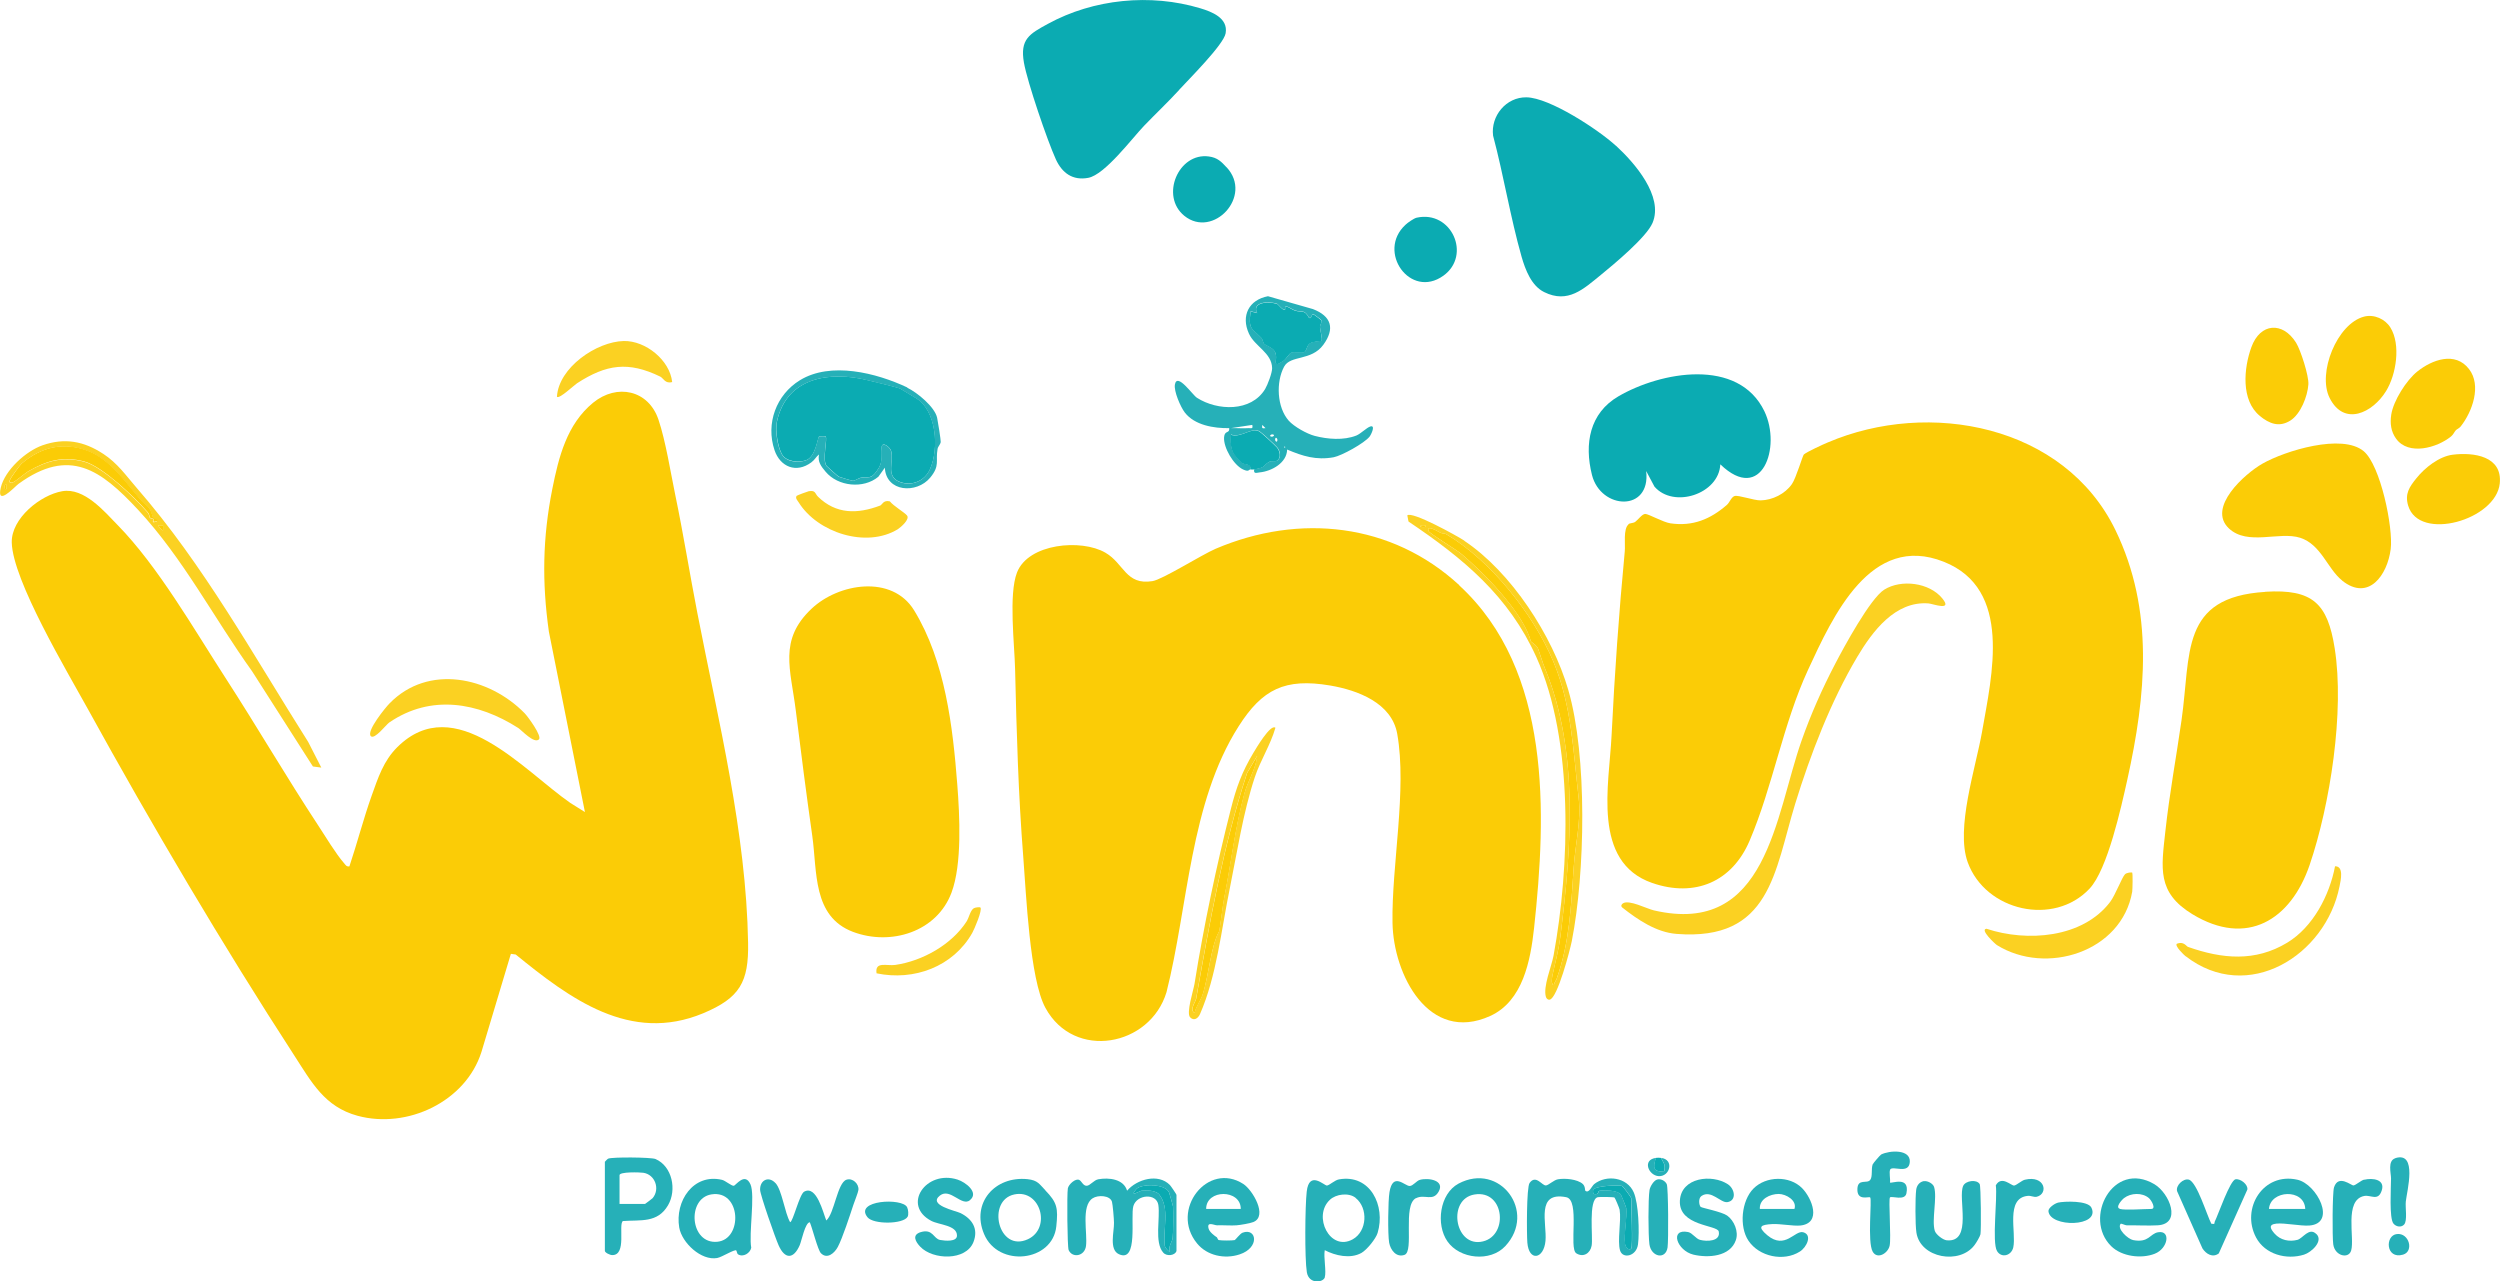 <svg xmlns="http://www.w3.org/2000/svg" id="Layer_2" data-name="Layer 2" viewBox="0 0 223.23 114.42"><defs><style>      .cls-1 {        fill: #26b0b8;      }      .cls-2 {        fill: #fbd122;      }      .cls-3 {        fill: #fbcc06;      }      .cls-4 {        fill: #0babb2;      }    </style></defs><g id="Layer_1-2" data-name="Layer 1"><g id="_2O20Uy.tif" data-name="2O20Uy.tif"><g><path class="cls-3" d="M45.62,85.16l-2.63,8.77c-1.41,4.45-6.64,6.9-11.06,5.7-2.95-.8-4.11-3-5.65-5.38-6.42-9.89-12.76-20.64-18.45-30.97-1.81-3.29-6.7-11.46-6.78-14.84-.05-2.15,2.55-4.24,4.51-4.58s3.75,1.8,4.97,3.05c3.59,3.68,6.77,9.24,9.61,13.63s5.44,8.86,8.29,13.19c.62.95,1.58,2.53,2.27,3.32.15.17.23.36.5.31.7-2.09,1.25-4.24,1.99-6.32.57-1.59,1.05-3.1,2.29-4.33,5.15-5.1,11.27,2.09,15.44,4.98l1.31.82-3.22-16.12c-.62-4.41-.56-8.37.31-12.74.57-2.85,1.3-5.77,3.64-7.69,2.13-1.74,4.95-1.14,5.84,1.52.65,1.94,1.08,4.71,1.5,6.73.73,3.51,1.29,7.04,1.97,10.53,1.88,9.66,4.36,19.59,4.53,29.45.06,3.49-.72,4.91-4.02,6.29-6.52,2.71-11.9-1.32-16.73-5.25l-.43-.06Z"></path><path class="cls-3" d="M130.3,52.27c8.26,7.61,7.79,20.37,6.68,30.6-.32,2.89-.99,6.52-3.92,7.85-5.47,2.48-8.64-3.68-8.72-8.31-.09-5.14,1.31-11.89.42-16.89-.49-2.75-3.52-3.89-5.99-4.31-4.03-.68-6.06.32-8.18,3.66-4.34,6.83-4.49,16.03-6.43,23.72-1.46,4.85-8.24,6.13-10.81,1.41-1.41-2.58-1.72-10.21-1.98-13.47-.44-5.59-.6-11.16-.73-16.77-.05-2.21-.59-6.68.17-8.64,1.01-2.6,5.74-3.02,7.89-1.77,1.68.97,1.82,2.93,4.21,2.54.91-.15,4.38-2.35,5.64-2.89,7.47-3.18,15.71-2.31,21.75,3.25Z"></path><path class="cls-3" d="M145.41,46.8c.13-.1.43-.08.6-.2.26-.19.62-.71.9-.71.29,0,1.61.75,2.25.84,1.99.29,3.57-.37,5.04-1.65.25-.22.39-.7.69-.79.34-.1,1.72.4,2.32.39,1.06-.02,2.18-.58,2.79-1.45.38-.54.96-2.55,1.07-2.65.29-.24,1.69-.89,2.13-1.07,9.06-3.87,21.13-1.56,25.69,7.82,3.48,7.18,2.73,14.76,1.06,22.3-.54,2.42-1.76,8.01-3.37,9.72-3.18,3.39-9.29,2.02-10.88-2.36-1.09-3.03.71-8.4,1.28-11.64.88-5.05,2.75-12.75-3.42-15.19-6.52-2.59-9.89,4.84-12.12,9.66s-3.14,10.38-5.21,15.24c-1.56,3.67-4.88,5.11-8.71,3.78-5.4-1.88-3.83-8.78-3.62-13.15.27-5.52.66-10.98,1.18-16.47.06-.58-.15-2,.33-2.39Z"></path><path class="cls-3" d="M72.47,54.35c2.4-2.27,7.19-3.07,9.16.16,2.77,4.54,3.45,10.37,3.85,15.57.21,2.73.44,7.07-.52,9.63-1.31,3.5-5.41,4.77-8.79,3.5-3.63-1.37-3.19-5.38-3.64-8.57-.53-3.73-1.01-7.47-1.47-11.18s-1.56-6.31,1.41-9.11Z"></path><path class="cls-3" d="M202.28,52.84c4.23-.26,5.56,1.05,6.19,5.05.89,5.61-.4,13.95-2.24,19.35-1.68,4.91-5.6,7.35-10.47,4.39-3.18-1.94-2.77-4.1-2.41-7.41s.97-6.6,1.44-9.89c.86-5.97-.16-11.01,7.49-11.48Z"></path><path class="cls-4" d="M105.29,8.03c-1,1.09-2.11,2.14-3.13,3.2-1.1,1.15-3.5,4.37-4.99,4.65-1.39.26-2.33-.43-2.89-1.65-.76-1.67-2.54-6.88-2.85-8.63-.37-2.1.49-2.57,2.14-3.47,4.08-2.23,9.16-2.73,13.61-1.39,1,.3,2.5.86,2.26,2.23-.17,1.01-3.29,4.11-4.15,5.05Z"></path><path class="cls-4" d="M144.28,13c1.68,1.54,4.28,4.53,3.28,6.9-.54,1.28-3.43,3.68-4.62,4.65-1.54,1.25-2.93,2.59-5.06,1.53-1.14-.56-1.68-2-2.01-3.14-1.01-3.55-1.6-7.26-2.55-10.83-.22-1.76,1.17-3.45,2.98-3.42,2.07.03,6.42,2.89,7.97,4.31Z"></path><path class="cls-4" d="M153.61,41.47c-.13,2.65-4.17,3.96-5.88,1.98l-.74-1.39c.43,3.68-4.05,3.47-4.84.35-.7-2.79-.21-5.52,2.36-7.02,3.77-2.2,10.72-3.49,13.04,1.34,1.54,3.21-.24,8.29-3.93,4.74Z"></path><path class="cls-3" d="M209.14,51.84c-1.32-1.05-1.88-3.22-3.75-3.82s-4.69.74-6.37-.84c-1.97-1.86,1.42-4.88,3-5.78,2.02-1.15,7.12-2.72,9.04-1.11,1.5,1.26,2.65,6.83,2.41,8.74-.29,2.31-1.97,4.7-4.34,2.81Z"></path><path class="cls-2" d="M173.43,53.43c.97,1.18-.84.48-1.23.45-2.99-.23-5.01,2.51-6.36,4.77-2.36,3.97-4.18,8.7-5.54,13.11-1.86,6.07-2.2,12.29-10.6,11.63-1.81-.14-3.47-1.27-4.85-2.36-.15-.13-.06-.29.07-.37.55-.35,2.11.48,2.76.63,10.11,2.35,10.83-8.45,13.18-15.14.82-2.34,1.85-4.66,3-6.86.77-1.48,3.14-5.86,4.39-6.64,1.52-.95,4.03-.63,5.18.78Z"></path><path class="cls-1" d="M111.67,41.91c-.19.02-.13.26-.67.01-.85-.39-1.77-1.96-1.7-2.88.05-.65.51-.3.46-.81-1.38.02-3.09-.26-3.97-1.4-.38-.5-.99-1.9-.88-2.5.2-1.1,1.58.95,1.97,1.19,1.83,1.17,4.84,1.28,6.09-.79.22-.37.63-1.45.62-1.86-.03-1.38-1.55-1.93-2.07-3.08-.73-1.6,0-3.02,1.7-3.34l4.02,1.15c1.63.63,1.99,1.73.92,3.19s-2.94.9-3.5,1.95c-.74,1.38-.64,3.63.41,4.82.48.54,1.63,1.18,2.32,1.36,1.15.3,2.58.42,3.72-.03.41-.17.91-.7,1.25-.81.49-.15.08.72-.07.91-.46.58-2.48,1.7-3.21,1.84-1.56.28-2.76-.1-4.15-.69-.02,1.19-1.39,1.94-2.45,2.04-.28.03-.57.17-.49-.28,1.12-.19.76-.33,1.33-.66.22-.13.52,0,.7-.11.41-.22.32-.83.03-1.18-.16-.2-1.39-1.33-1.58-1.44-.72-.4-1.62.61-2.55.29-.03.64-.05,1.23.31,1.79.04.06.6.69.64.72.29.21.83.03.82.58ZM113.98,27.11c-.69-.23-2.24-.16-1.72.83l-.59-.15c-.22,1.65.1,1.47.95,2.36.15.15.15.43.26.54.13.14.73.32.94.67.4.66-.4,1.66.82.82.2-.13.51-.65.65-.7.35-.11.82.06,1.14-.04.27-.09.21-.56.54-.79.29-.2.98-.19,1.02-.23.13-.13-.12-.96-.13-1.23,0-.18.17-.41.15-.58,0-.04-.64-.52-.68-.53-.29-.13-.14.42-.44.29-.43-.79-.64-.46-1.26-.65-.26-.08-.72-.45-.85-.35-.04.04,0,.23-.03.25-.2.16-.6-.47-.77-.53ZM111.82,37.94l-1.91.29c.51-.02,1.04.04,1.55,0,.29-.02.43.12.36-.29ZM113,38.23l-.29-.29c-.04.31-.01.33.29.29ZM113.73,38.82c-.21-.11-.39.09-.29.14.21.11.39-.09.29-.14ZM114.03,39.41c.11-.21-.09-.39-.14-.29-.11.21.09.39.14.29ZM114.69,39.85v.15c.1-.05.1-.1,0-.15Z"></path><path class="cls-3" d="M219.28,38.43c-.15.16-.21.37-.42.54-1.25,1.02-3.8,1.74-4.91.2-.46-.64-.55-1.37-.43-2.15.19-1.23,1.35-3.07,2.33-3.85,1.33-1.06,3.38-1.81,4.61-.22,1.14,1.46.31,3.8-.74,5.13-.15.18-.33.23-.45.35Z"></path><path class="cls-2" d="M9.2,40.51c1.32.87,2.02,1.92,3.01,3.06,5.99,6.88,10.44,14.99,15.31,22.68l1.17,2.29-.75-.1-5.43-8.5c-3.44-4.8-6.15-10.09-10.2-14.44-3.31-3.55-6.1-5.6-10.65-2.3-.33.24-2,2.09-1.59.34.37-1.56,2.24-3.26,3.73-3.78,1.97-.69,3.69-.37,5.41.76ZM13.68,46.32c-.36-1.28-.51-.93-1.23-1.78-1.27-1.51-2.66-3.5-4.58-4.25-2.2-.86-4.17-.38-5.92,1.09-.21.18-.98,1.24-1.08,1.5-.07.19.03.27.22.22.3-.09,1.07-.8,1.47-1.03,1.63-.92,3.06-1.34,4.96-.84,1.61.43,4.51,3.2,5.64,4.51.31.36,0,.52.5.6.02.08-.02.2,0,.29.47,0,.53-.21,0-.29ZM.58,43.67c.07-.61-.22-.61-.14,0h.14ZM14.56,46.91h-.44c.05.13.41.5.44.44v-.44Z"></path><path class="cls-3" d="M211.1,28.27c.89-.23,1.88.22,2.34.97.95,1.52.53,4.21-.39,5.69-1.2,1.94-3.74,3.17-5.03.61-1.12-2.22.66-6.65,3.08-7.27Z"></path><path class="cls-2" d="M130.75,48.29c4.2,2.8,7.88,8.48,9.28,13.3,1.73,5.93,1.51,16.38.32,22.44-.16.8-1.27,5.08-1.97,5.23-.16.04-.3-.1-.34-.24-.28-.89.5-2.73.68-3.69,1.45-7.9,1.83-19.18-1.53-26.64-2.47-5.49-6.55-8.84-11.42-12.12l-.11-.55c.42-.4,4.45,1.83,5.1,2.26ZM127.27,46.91c-.61-.07-.61.22,0,.14v-.14ZM129.14,47.7c-.14-.08-.35-.05-.53-.13-.06-.03-1.31-.8-1.04-.14.08.21,2.45,1.65,2.87,1.99.46.37,1.32,1.18,1.77,1.61,1.58,1.54,3.94,4.19,4.48,6.22.03.11.53.34.66.7.22.63.35,1.11.61,1.75,3.06,7.45,2.34,16.14,1.39,23.77-.2,1.58-.43,2.24-.74,3.68-.03.14-.13.81.14.8.02-.21.18-.36.25-.56,1.15-3.21,1.29-6.54,1.52-9.96.13-2.01.68-4.11.44-6.18-.49-4.22-.62-8.28-2.25-12.16-1.76-4.21-5.58-9.03-9.57-11.39Z"></path><path class="cls-3" d="M215.76,42.71c.75-.94,2.03-1.96,3.26-2.11,1.87-.23,4.43.13,4.19,2.56-.33,3.28-7.21,5.23-8.18,1.99-.32-1.06.12-1.68.73-2.44Z"></path><path class="cls-3" d="M201.79,37.14c-1.71-1.39-1.44-4.27-.76-6.14.79-2.18,2.8-2.3,3.99-.4.41.66,1.15,2.96,1.1,3.72-.07,1.06-.69,2.66-1.62,3.24-1,.62-1.87.27-2.72-.42Z"></path><path class="cls-1" d="M105.05,111.7c-.11.4-.86.52-1.18.15-.81-.91-.26-3.08-.44-4.26-.17-1.08-1.92-.94-2.23.1-.28.95.46,5.1-1.29,4.3-.9-.41-.42-2.02-.44-2.8,0-.34-.11-1.63-.18-1.88-.17-.58-1.25-.63-1.73-.31-1.05.68-.44,3.12-.59,4.26-.12.92-1.22,1.1-1.55.36-.12-.28-.16-5.02-.07-5.51.07-.36.69-.92,1.02-.75.21.1.34.53.66.52.3,0,.64-.51,1.04-.58.94-.17,2.26-.03,2.57,1.02.88-1.03,2.78-1.57,3.82-.51.09.09.59.83.59.88v5ZM104.46,111.77c-.17-.49.2-.87.25-1.22.05-.38.07-2.48.03-2.83-.01-.09-.32-1.16-.35-1.24-.34-.8-2.49-.79-2.92-.31-.69.79.3.18.42.16.47-.09,1.23-.04,1.59.29,1.04,1.28.33,3.12.53,4.64.02.12.3.47.45.51Z"></path><path class="cls-1" d="M141.55,106.32c.33.28.57-.4.8-.59,1.09-.86,2.94-.62,3.53.74.43.99.52,3.56.38,4.64s-1.37,1.32-1.6.55c-.26-.87.12-2.63-.04-3.64-.02-.14-.41-1.06-.46-1.09-.08-.05-1.33-.07-1.49-.03-.87.21-.41,3.58-.55,4.33-.12.68-.74,1.08-1.37.68-.69-.44.36-4.77-.9-5.01-2.74-.54-1.71,2.33-1.85,3.9-.15,1.64-1.48,1.87-1.62.16-.06-.76-.08-4.94.2-5.33.57-.79,1.12.27,1.47.22.24-.03.7-.49,1.07-.55.62-.11,1.73-.01,2.21.42.23.21.19.57.22.59ZM145.66,111.48c.16-.16,0-3.88,0-4.49,0-.07-.73-1.08-.84-1.1-.41-.09-2.4,0-2.55.36-.03.07-.05.35.08.37.46.07.32-.26.47-.29.43-.09,1.64-.06,1.92.34.04.05.47,1.15.48,1.21.1.84-.23,2.28-.11,3.19.04.3.33.63.56.41Z"></path><path class="cls-1" d="M69.25,105.64c.58.65.82,2.66,1.3,3.49.25,0,.83-2.48,1.25-2.72,1.12-.63,1.7,1.89,1.98,2.57.72-.61.99-3.37,1.8-3.64.55-.19,1.13.37,1.07.91-.03.24-.34,1-.45,1.33-.31.94-.97,2.97-1.39,3.76-.28.53-.94,1.14-1.51.56-.28-.29-.77-2.26-.99-2.76-.41,0-.74,1.67-.9,2.04-.55,1.27-1.33,1.28-1.89.01-.28-.62-1.64-4.49-1.65-4.95-.02-.88.78-1.26,1.38-.59Z"></path><path class="cls-1" d="M118.3,114.05c-.15.49-1.43.64-1.61-.45-.2-1.23-.16-5.9-.01-7.2.22-1.94,1.58-.51,1.81-.54s.7-.49,1.07-.55c2.79-.5,4.18,2.35,3.45,4.78-.16.53-.97,1.52-1.45,1.79-1,.55-2.33.24-3.27-.25-.12.63.16,1.89,0,2.43ZM121.05,106.96c-.61-.49-1.76-.35-2.31.18-1.55,1.46.02,4.65,2.05,3.52,1.29-.72,1.39-2.79.26-3.69Z"></path><path class="cls-2" d="M48.11,66.03c-.43.39-1.52-.82-1.84-1.03-3.57-2.28-7.78-3.04-11.51-.49-.28.19-1.32,1.57-1.65,1.22-.42-.44,1.32-2.57,1.69-2.94,3.44-3.51,8.85-2.37,12.05.9.28.29,1.58,2.05,1.27,2.34Z"></path><path class="cls-2" d="M190.39,77.94c.06.06.03,1.47,0,1.68-.94,5.4-7.69,7.5-12.08,4.77-.16-.1-1.57-1.41-.93-1.46,3.61,1.2,8.6.84,11.05-2.41.45-.6,1.04-2.17,1.31-2.45.14-.15.6-.21.67-.14Z"></path><path class="cls-1" d="M206.84,110.19c.64.64-.46,1.64-1.11,1.84-1.57.49-3.48-.02-4.28-1.53-1.38-2.6.64-5.85,3.69-5.16,1.76.4,3.53,3.9,1.07,4.09-.78.06-2.21-.25-2.95-.17s-.54.46-.15.9c.52.58,1.29.74,2.03.55.49-.13,1.05-1.16,1.69-.52ZM205.84,107.95c-.07-1.85-3.12-1.7-3.24,0h3.24Z"></path><path class="cls-1" d="M160.91,106.09c.89.9,1.78,3.14-.16,3.34-.64.06-1.8-.17-2.5-.13-1.02.06-1.38.21-.44,1,1.59,1.32,2.45-.47,3.2-.27.84.23.32,1.33-.29,1.72-1.45.93-3.65.46-4.6-.97-.84-1.25-.63-3.56.45-4.65,1.12-1.13,3.22-1.17,4.34-.04ZM157.14,107.95h3.09c.25-.75-.73-1.33-1.4-1.34-.77,0-1.75.45-1.69,1.34Z"></path><path class="cls-1" d="M108.67,110.51c.05.03.05.2.17.22.23.05,1.18.05,1.41,0,.05,0,.47-.57.7-.66,1.26-.47,1.57,1.34-.27,1.94-1.33.44-2.9.11-3.79-.98-2.46-2.99.96-7.36,4.13-5.31.82.53,2.21,2.87.89,3.4-.3.12-1.14.26-1.49.29-.46.04-1.19-.02-1.75,0-.26,0-.94-.39-.75.3.08.3.5.62.76.79ZM110.79,107.95c.01-1.78-3.1-1.78-3.09,0h3.09Z"></path><path class="cls-1" d="M189.36,109.27c-.37.44.65,1.37,1.11,1.46,1.41.27,1.49-.57,2.23-.7,1.16-.2.9,1.45-.3,1.92s-2.94.25-3.88-.67c-2.55-2.49.16-7.72,3.85-5.54,1.36.81,2.47,3.55.29,3.67-.81.05-1.9-.01-2.77,0-.14,0-.48-.19-.53-.13ZM189.29,107.95c.51.13,2.13,0,2.8,0,.45,0,.03-.76-.21-.97-.6-.51-1.61-.47-2.22,0-.21.16-.82.85-.36.96Z"></path><path class="cls-1" d="M54,103.75s.23-.26.3-.29c.35-.16,3.84-.13,4.23.03,1.5.65,1.92,2.76,1.12,4.13-.94,1.61-2.44,1.29-4.03,1.41-.43.3.37,3.05-.95,3.04-.21,0-.66-.22-.66-.38v-7.94ZM55.32,107.5h2.28s.61-.44.67-.51c.69-.81.23-2.11-.82-2.27-.32-.05-2.13-.1-2.13.21v2.57Z"></path><path class="cls-1" d="M65.75,111.65c-.18-.11-1.28.6-1.71.68-1.42.26-3.15-1.35-3.39-2.72-.4-2.34,1.25-4.86,3.82-4.26.28.06.86.56,1.05.53s.99-1.24,1.49-.13c.43.97-.16,4.41.07,5.66-.09.49-.73.88-1.18.59-.1-.07-.11-.31-.16-.34ZM63.52,106.65c-2.22.36-1.92,4.46.53,4.23,2.3-.22,2.13-4.66-.53-4.23Z"></path><path class="cls-4" d="M109.53,14.94c2.39,2.58-1.22,6.4-3.78,4.33-2.18-1.77-.52-5.66,2.18-5.3.78.1,1.13.47,1.6.98Z"></path><path class="cls-4" d="M126.49,19.44c3.12-.7,4.93,3.36,2.39,5.18-2.96,2.12-5.98-2.16-3.38-4.55.2-.19.74-.57.99-.63Z"></path><path class="cls-1" d="M93.33,106.28c1.07,1.1,1.16,1.59.99,3.22-.32,3.17-5.18,3.72-6.45.69-1.17-2.78.97-5.2,3.88-4.9.93.1,1.06.45,1.59.99ZM90.59,106.65c-2.53.51-1.47,5.24,1.2,4,2.1-.98,1.13-4.47-1.2-4Z"></path><path class="cls-1" d="M134.41,111.27c-1.34,1.44-4.07,1.16-5.17-.43-1.04-1.5-.7-4.24.99-5.15,3.69-1.97,7.03,2.52,4.18,5.58ZM131.65,106.66c-2.39.41-1.79,4.53.54,4.23,2.55-.33,2.23-4.7-.54-4.23Z"></path><path class="cls-2" d="M195.16,85.39c-.15-.12-.99-.92-.79-1.12.62-.25.85.23,1,.28,3.06,1.08,6,1.35,8.85-.37,2.32-1.4,3.79-4.24,4.28-6.83.81-.01.51,1.26.4,1.8-1.23,6.17-8.19,10.53-13.74,6.23Z"></path><path class="cls-1" d="M171.81,105.47c.31-.05.8.22.89.52.29.95-.23,2.95.06,3.91.1.33.73.82,1.07.85,2.35.22.96-3.78,1.47-4.87.22-.46,1.2-.6,1.47-.15.11.19.14,4.06.07,4.48-.04.2-.38.77-.52.95-1.32,1.8-4.85,1.19-5.2-1.1-.11-.68-.11-3.13-.02-3.82.05-.39.29-.71.7-.78Z"></path><path class="cls-1" d="M86.62,107.16c-.75.62-1.76-1.13-2.69-.41-1.11.86,1.41,1.36,1.84,1.57,1.06.53,1.61,1.42,1.15,2.59-.67,1.69-3.62,1.6-4.75.41-.42-.44-.77-1.05.04-1.3,1.1-.33,1.13.59,1.74.7.44.08,1.5.18,1.5-.39.01-.94-1.61-.95-2.3-1.32-2.65-1.4-.46-4.59,2.36-3.68.71.23,1.92,1.15,1.11,1.82Z"></path><path class="cls-1" d="M81.01,34.62c.88.42,2.46,1.71,2.67,2.69.06.27.34,2.03.32,2.17-.04.22-.24.38-.28.6-.2,1.1.24,1.48-.66,2.57-1.22,1.47-3.95,1.29-4.05-.89l-.58.81c-1.33,1.11-3.61.87-4.71-.45-.4-.48-.72-.87-.59-1.54-.28.22-.35.46-.69.71-1.33.99-2.77.41-3.28-1.09-.8-2.38.15-4.95,2.27-6.25,2.75-1.68,6.81-.66,9.59.65ZM80.45,34.74c-.23-.13-2.52-.67-2.97-.78-3.38-.85-7.26-.27-8.11,3.69-.17.78.05,2.24.45,2.93s1.48.75,2.13.53c.88-.29,1.04-2,1.18-2.13.03-.03.56-.03.58-.01.21.2-.33,2.07.09,2.64.04.06,1.03.94,1.09.96.08.03,1.18.36,1.25.37.2,0,.47-.23.74-.28.67-.13.85.18,1.38-.56.69-.95.31-1.21.45-2.17.08-.55.77.03.85.33.28.95-.51,2.27.76,2.77,1.08.42,2.24-.07,2.71-1.12.82-1.8.62-5.25-1.26-6.36-.45-.27-.95-.58-1.33-.8Z"></path><path class="cls-1" d="M151.87,107.77c.1.09,1.87.43,2.35.77.63.45,1.04,1.43.78,2.19-.51,1.49-2.48,1.61-3.79,1.3-1.48-.36-2.16-2.35-.48-2.02.39.08.69.6,1.07.7.6.16,1.86.15,1.67-.75-.13-.59-3.59-.47-3.47-2.75.11-2.08,2.85-2.4,4.28-1.47.63.41.81,1.47-.04,1.6-.6.09-1.45-1.14-2.31-.55-.31.21-.22.85-.06.99Z"></path><path class="cls-2" d="M113.88,65c-.44,1.53-1.34,2.9-1.84,4.41-1.05,3.18-1.58,6.72-2.24,9.97-.74,3.6-1.17,7.8-2.65,11.17-.17.39-.54.64-.88.29-.37-.38.29-2.39.39-2.99.83-5.2,1.95-10.51,3.24-15.59.49-1.94.99-3.32,2.02-5.04.19-.31,1.54-2.64,1.97-2.23ZM108.84,83.2c.07-.13.35-2.45.46-3,.61-3.08.98-6.32,1.81-9.36.3-1.08,1.04-2.22,1.14-3.34l-.9,1.52c-2.13,6.49-3.35,13.37-4.55,20.16-.05.29-.62.99-.14,1.26.11-.52.54-1.12.7-1.58.57-1.66.74-4.3,1.47-5.66Z"></path><path class="cls-2" d="M73.04,44.35c1.62,1.58,3.52,1.56,5.56.79.16-.06.28-.52.86-.37.32.41,1.26.95,1.52,1.25.3.33-.54,1.06-.82,1.24-2.8,1.71-7.16.31-8.85-2.41-.1-.16-.33-.38-.17-.58.04-.04.97-.39,1.08-.41.63-.1.53.21.83.5Z"></path><path class="cls-1" d="M168.78,104.44c-.12.18.03.87-.02,1.15.13.12,1.78-.63,1.47.96-.14.71-1.32.21-1.47.37s.12,3.62-.03,4.31-1.1,1.25-1.51.54c-.5-.87-.05-4.68-.23-4.85-.12-.11-1.19.36-1.14-.77.04-.95.88-.41,1.15-.8.22-.3.07-.95.21-1.37.04-.11.68-.85.76-.89.75-.38,2.63-.49,2.56.66s-1.52.3-1.76.68Z"></path><path class="cls-2" d="M60.03,34.11c-.63.19-.79-.34-1.07-.48-2.86-1.39-4.82-1.1-7.43.59-.29.19-1.59,1.43-1.8,1.21.15-2.62,3.55-4.93,5.97-4.98,1.95-.04,4.11,1.71,4.32,3.66Z"></path><path class="cls-1" d="M197.46,109.27c.38.07.23-.05.31-.21.29-.58,1.36-3.69,1.85-3.76.45-.07,1.13.48,1.05.92l-2.55,5.7c-.54.41-1.13.06-1.46-.45l-2.26-5.1c-.15-.51.55-1.17,1.04-1.04.73.2,1.62,3.2,2.02,3.95Z"></path><path class="cls-1" d="M126.44,106.98c-1.23.62-.14,4.76-1.03,5.07-.74.26-1.25-.44-1.37-1.09-.13-.75-.1-3.74.03-4.51.3-1.83,1.36-.55,1.8-.55.3,0,.61-.47.92-.55.78-.21,2.26.05,1.66,1.07-.52.89-1.24.18-2.01.57Z"></path><path class="cls-1" d="M211.11,105.34c.76-.18,1.88-.03,1.56.96s-.96.38-1.56.49c-1.82.35-.84,3.74-1.17,4.87-.22.77-1.45.51-1.6-.55-.09-.63-.08-4.62.07-5.09.39-1.2,1.55-.14,1.74-.17.21-.03.67-.45.95-.52Z"></path><path class="cls-1" d="M180.8,105.34c1.81-.43,2.13,1.25,1.07,1.52-.26.06-.52-.11-.8-.08-2.03.19-1.01,3.27-1.3,4.6-.17.75-1.06.98-1.45.33-.47-.78.05-4.71-.11-5.87.51-.92,1.39.06,1.64.02.21-.03.67-.45.95-.52Z"></path><path class="cls-2" d="M87.54,81.03c.21.2-.55,1.97-.73,2.28-1.71,3.01-5.2,4.3-8.54,3.6-.17-1.1.92-.64,1.67-.75,2.44-.35,5.07-1.83,6.4-3.93.16-.26.31-.95.61-1.13.13-.08.53-.12.59-.07Z"></path><path class="cls-4" d="M111.67,41.91c.01-.55-.53-.37-.82-.58-.04-.03-.61-.66-.64-.72-.36-.56-.34-1.15-.31-1.79.92.32,1.82-.7,2.55-.29.19.11,1.41,1.24,1.58,1.44.28.35.38.95-.03,1.18-.18.1-.48-.03-.7.11-.56.34-.2.47-1.33.66-.09.02-.2,0-.29,0Z"></path><path class="cls-1" d="M147.98,105.32c.33-.09.72.13.85.42.14.32.16,5.06.07,5.65-.17,1.12-1.46.85-1.62-.28-.11-.84-.12-4.03.01-4.85.05-.31.38-.86.69-.94Z"></path><path class="cls-1" d="M213.89,103.41c1.99-.61,1.03,2.94.93,3.87-.06.54.16,1.71-.15,2.06-.26.29-.72.2-.95-.08-.4-.47-.22-3.24-.22-4.04,0-.48-.33-1.58.39-1.8Z"></path><path class="cls-1" d="M183.73,107.39c.62-.14,2.72-.2,3.02.45.82,1.74-3.71,1.78-3.84.31-.03-.29.56-.69.82-.75Z"></path><path class="cls-1" d="M81.04,108.65c-.39.67-3.05.7-3.58.04-1.23-1.53,3.13-1.76,3.54-.89.1.2.15.67.04.85Z"></path><path class="cls-1" d="M214.03,110.19c1.09-.12,1.54,1.55.54,1.84-1.55.45-1.63-1.73-.54-1.84Z"></path><path class="cls-1" d="M147.87,103.39c-.28.82-.27,1.31.74,1.18.12-.6-.07-.73-.29-1.18,1.21.15.79,1.7-.22,1.63-.91-.06-1.49-1.48-.22-1.63Z"></path><path class="cls-4" d="M148.31,103.39c.22.45.42.58.29,1.18-1.01.13-1.02-.36-.74-1.18.12-.02.32-.02.44,0Z"></path><path class="cls-4" d="M113.98,27.11c.18.06.57.68.77.53.03-.02-.02-.22.03-.25.13-.1.59.27.85.35.62.19.84-.14,1.26.65.29.12.14-.42.44-.29.04.02.67.49.68.53.02.17-.15.4-.15.58.01.27.26,1.1.13,1.23-.04.04-.73.03-1.02.23-.33.23-.27.69-.54.79-.32.11-.79-.07-1.14.04-.15.05-.46.56-.65.7-1.22.84-.42-.16-.82-.82-.21-.35-.81-.53-.94-.67-.12-.12-.12-.39-.26-.54-.85-.89-1.17-.71-.95-2.36l.59.15c-.51-.99,1.04-1.06,1.72-.83Z"></path><path class="cls-3" d="M13.68,46.32c-.5-.08-.19-.24-.5-.6-1.14-1.31-4.04-4.08-5.64-4.51-1.9-.51-3.33-.09-4.96.84-.4.23-1.17.94-1.47,1.03-.19.06-.29-.03-.22-.22.1-.25.87-1.32,1.08-1.5,1.74-1.46,3.72-1.94,5.92-1.09,1.92.75,3.31,2.74,4.58,4.25.72.85.86.5,1.23,1.78.53.08.47.29,0,.29-.02-.09.02-.22,0-.29Z"></path><path class="cls-3" d="M14.56,46.91v.44c-.03.06-.39-.31-.44-.44h.44Z"></path><path class="cls-3" d="M.58,43.67h-.14c-.07-.61.22-.61.14,0Z"></path><path class="cls-3" d="M129.14,47.7c3.99,2.36,7.81,7.18,9.57,11.39,1.63,3.89,1.76,7.94,2.25,12.16.24,2.08-.31,4.17-.44,6.18-.23,3.41-.37,6.75-1.52,9.96-.07.19-.23.35-.25.56-.26.01-.17-.66-.14-.8.3-1.44.54-2.09.74-3.68.94-7.63,1.67-16.32-1.39-23.77-.26-.63-.38-1.11-.61-1.75-.13-.36-.62-.59-.66-.7-.55-2.03-2.9-4.68-4.48-6.22-.45-.43-1.31-1.24-1.77-1.61-.42-.34-2.78-1.78-2.87-1.99-.27-.66.98.11,1.04.14.17.08.39.05.53.13Z"></path><path class="cls-3" d="M127.27,46.91v.14c-.61.07-.61-.22,0-.14Z"></path><path class="cls-4" d="M104.46,111.77c-.15-.04-.43-.39-.45-.51-.2-1.52.5-3.36-.53-4.64-.36-.33-1.12-.37-1.59-.29-.12.02-1.11.63-.42-.16.43-.48,2.58-.5,2.92.31.03.08.34,1.15.35,1.24.05.35.02,2.44-.03,2.83-.04.35-.42.74-.25,1.22Z"></path><path class="cls-4" d="M145.66,111.48c-.23.22-.52-.1-.56-.41-.12-.91.2-2.35.11-3.19,0-.06-.44-1.16-.48-1.21-.28-.39-1.49-.42-1.92-.34-.15.03,0,.36-.47.29-.12-.02-.1-.3-.08-.37.14-.36,2.14-.45,2.55-.36.11.02.84,1.03.84,1.1,0,.6.16,4.33,0,4.49Z"></path><path class="cls-4" d="M80.45,34.74c.38.22.89.53,1.33.8,1.88,1.12,2.08,4.56,1.26,6.36-.47,1.05-1.63,1.54-2.71,1.12-1.28-.5-.49-1.81-.76-2.77-.09-.3-.78-.88-.85-.33-.13.96.24,1.22-.45,2.17-.54.74-.72.43-1.38.56-.27.05-.54.29-.74.28-.07,0-1.17-.33-1.25-.37-.07-.03-1.05-.91-1.09-.96-.42-.57.12-2.44-.09-2.64-.02-.02-.55-.01-.58.01-.14.13-.3,1.84-1.18,2.13-.66.22-1.75.13-2.13-.53s-.62-2.15-.45-2.93c.85-3.96,4.72-4.53,8.11-3.69.45.11,2.74.65,2.97.78Z"></path><path class="cls-3" d="M108.84,83.2c-.74,1.36-.91,4-1.47,5.66-.16.46-.59,1.06-.7,1.58-.48-.27.09-.97.14-1.26,1.2-6.79,2.42-13.67,4.55-20.16l.9-1.52c-.1,1.12-.85,2.26-1.14,3.34-.83,3.05-1.2,6.29-1.81,9.36-.11.54-.39,2.86-.46,3Z"></path></g></g></g></svg>